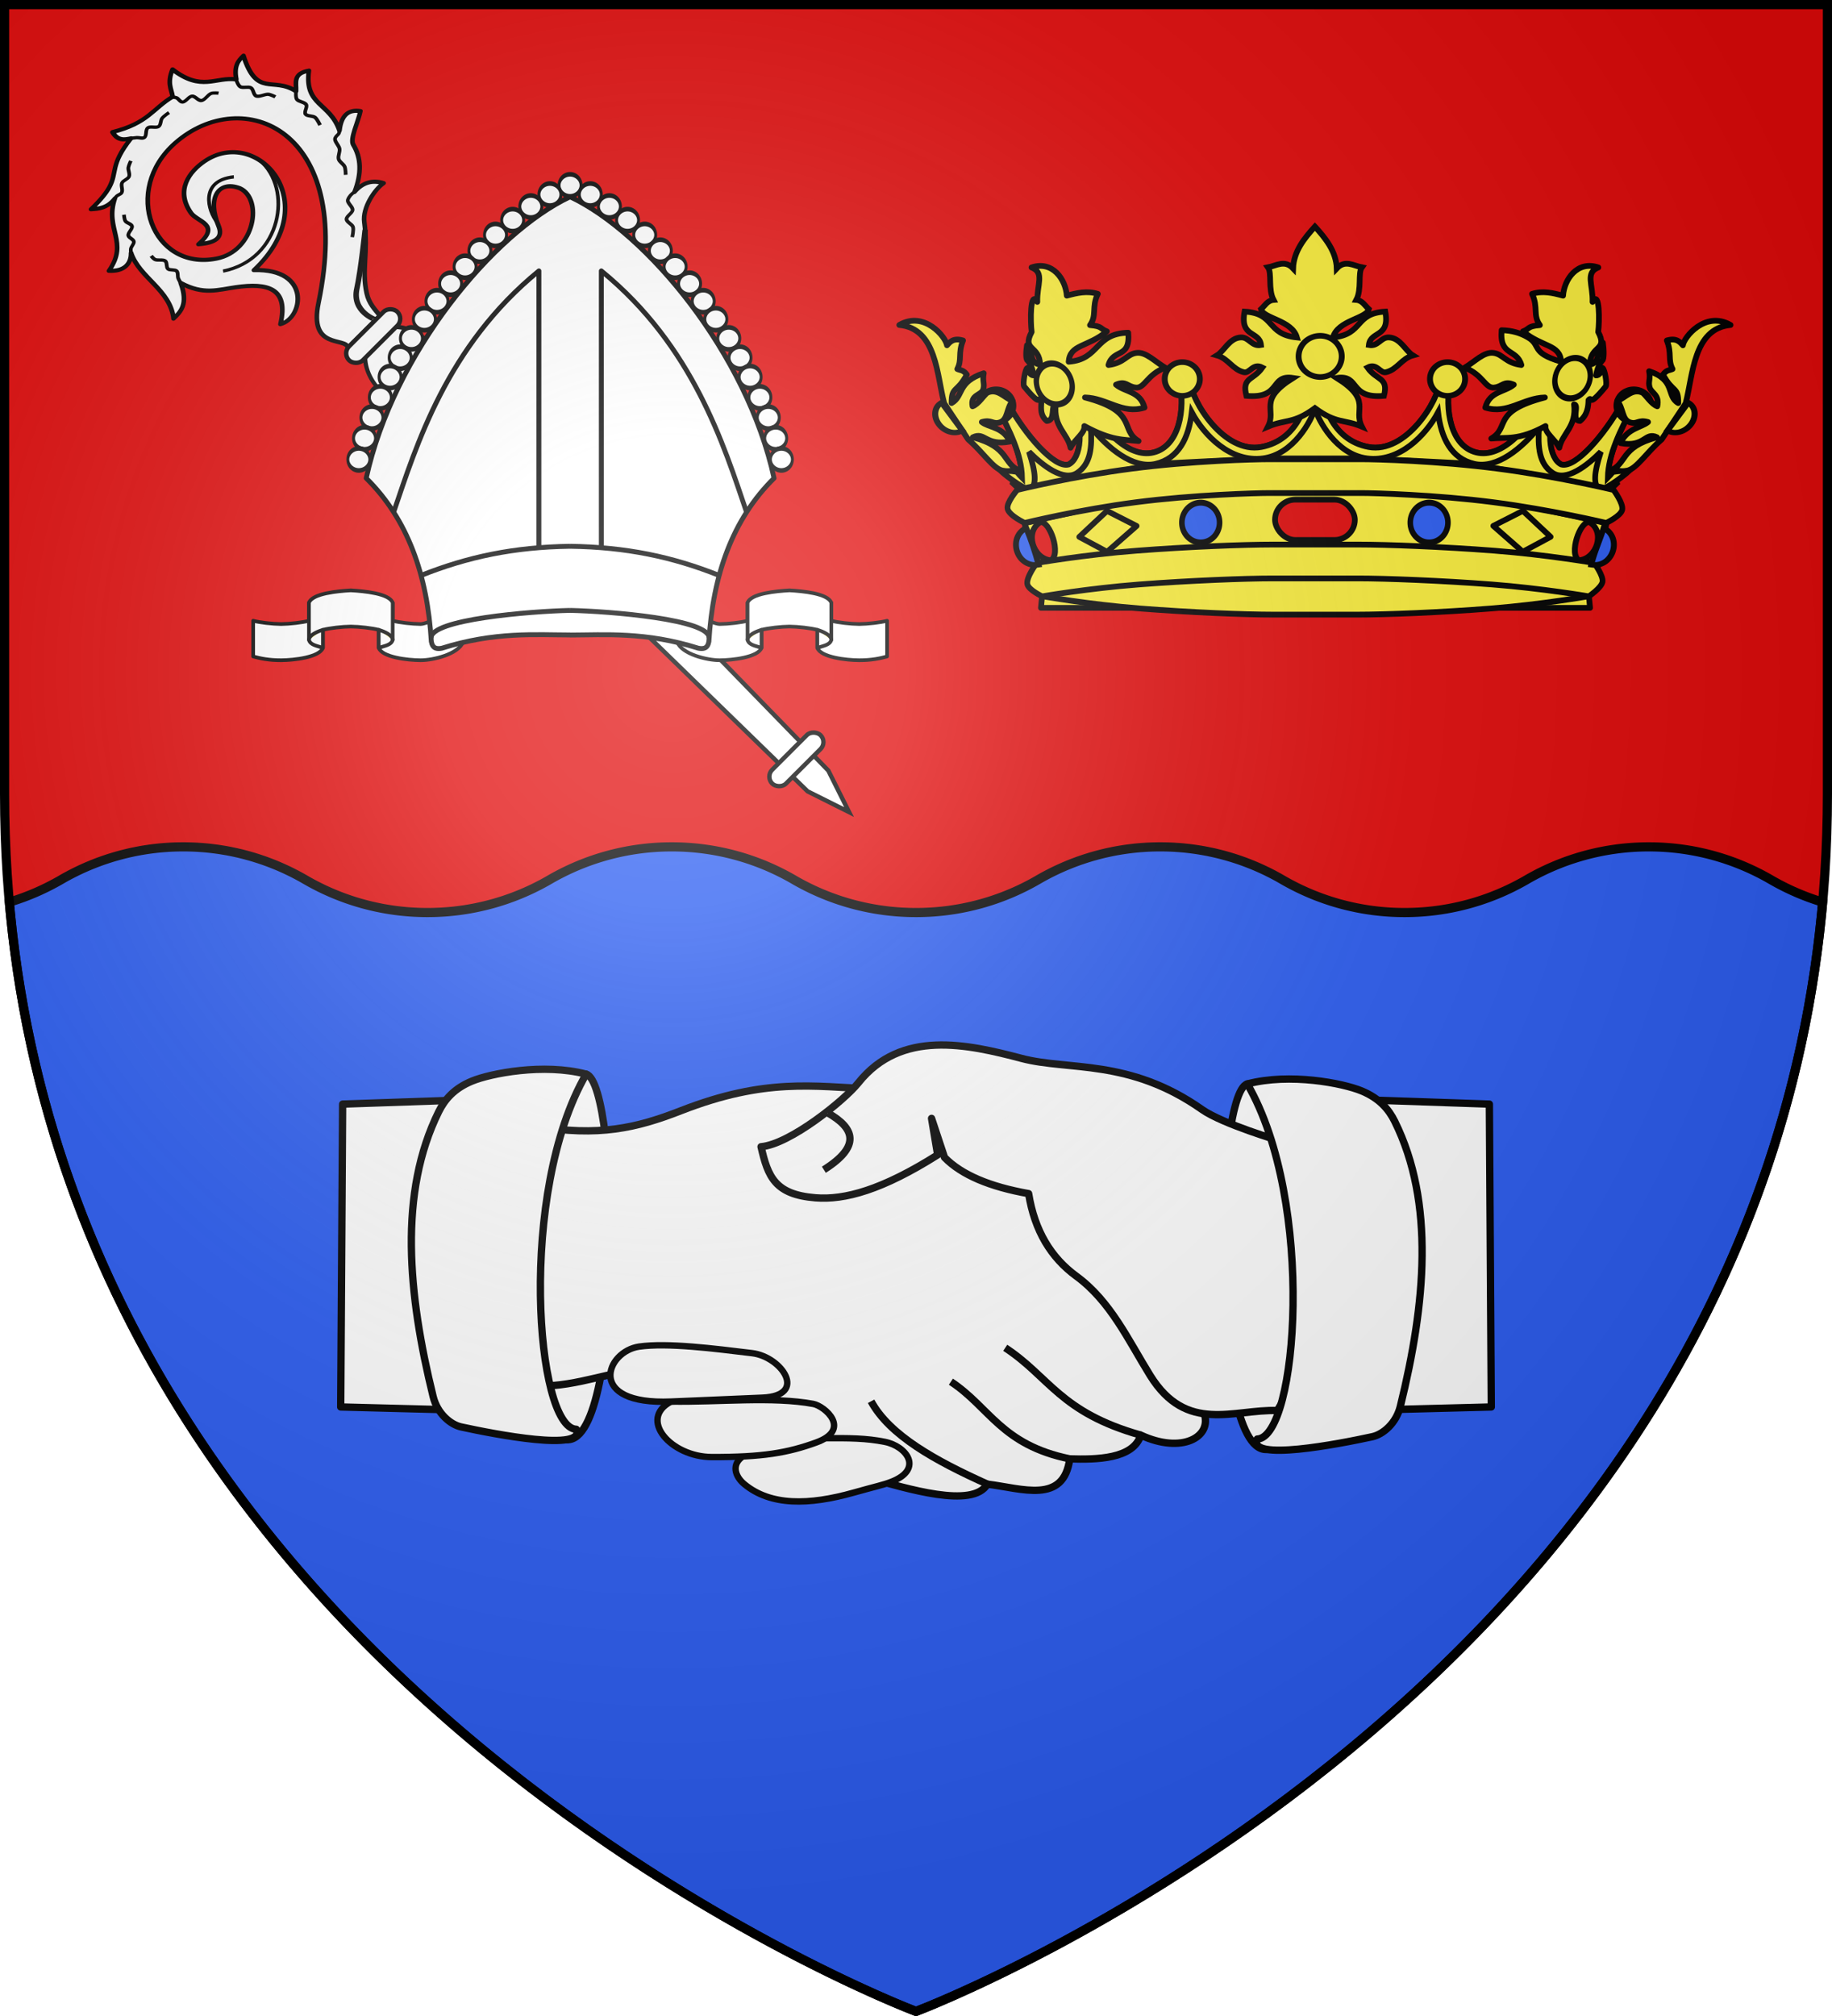 <svg xmlns="http://www.w3.org/2000/svg" xmlns:xlink="http://www.w3.org/1999/xlink" width="600" height="660" version="1.0"><defs><g id="b"><path id="a" d="M0 0v1h.5z" transform="rotate(18 3.157 -.5)"/><use xlink:href="#a" width="810" height="540" transform="scale(-1 1)"/></g><g id="c"><use xlink:href="#b" width="810" height="540" transform="rotate(72)"/><use xlink:href="#b" width="810" height="540" transform="rotate(144)"/></g><g id="f"><path id="e" d="M0 0v1h.5z" transform="rotate(18 3.157 -.5)"/><use xlink:href="#e" width="810" height="540" transform="scale(-1 1)"/></g><g id="g"><use xlink:href="#f" width="810" height="540" transform="rotate(72)"/><use xlink:href="#f" width="810" height="540" transform="rotate(144)"/></g><g id="i"><path id="h" d="M0 0v1h.5z" transform="rotate(18 3.157 -.5)"/><use xlink:href="#h" width="810" height="540" transform="scale(-1 1)"/></g><g id="j"><use xlink:href="#i" width="810" height="540" transform="rotate(72)"/><use xlink:href="#i" width="810" height="540" transform="rotate(144)"/></g><g id="m"><path id="l" d="M0 0v1h.5z" transform="rotate(18 3.157 -.5)"/><use xlink:href="#l" width="810" height="540" transform="scale(-1 1)"/></g><g id="n"><use xlink:href="#m" width="810" height="540" transform="rotate(72)"/><use xlink:href="#m" width="810" height="540" transform="rotate(144)"/></g><g id="p"><use xlink:href="#b" width="810" height="540" transform="rotate(72)"/><use xlink:href="#b" width="810" height="540" transform="rotate(144)"/></g><g id="s"><path id="r" d="M0 0v1h.5z" transform="rotate(18 3.157 -.5)"/><use xlink:href="#r" width="810" height="540" transform="scale(-1 1)"/></g><g id="t"><use xlink:href="#s" width="810" height="540" transform="rotate(72)"/><use xlink:href="#s" width="810" height="540" transform="rotate(144)"/></g><g id="u"><path d="m0-1-.309.951.476.155z"/><use xlink:href="#h" width="810" height="540" transform="scale(-1 1)"/></g><g id="v"><use xlink:href="#u" width="810" height="540" transform="rotate(72)"/><use xlink:href="#u" width="810" height="540" transform="rotate(144)"/></g><g id="y"><path id="x" d="M0 0v1h.5z" transform="rotate(18 3.157 -.5)"/><use xlink:href="#x" width="810" height="540" transform="scale(-1 1)"/></g><g id="z"><use xlink:href="#y" width="810" height="540" transform="rotate(72)"/><use xlink:href="#y" width="810" height="540" transform="rotate(144)"/></g><g id="B"><path id="A" d="M0 0v1h.5z" transform="rotate(18 3.157 -.5)"/><use xlink:href="#A" width="810" height="540" transform="scale(-1 1)"/></g><g id="E"><path id="D" d="M0 0v1h.5z" transform="rotate(18 3.157 -.5)"/><use xlink:href="#D" width="810" height="540" transform="scale(-1 1)"/></g><g id="F"><use xlink:href="#E" width="810" height="540" transform="rotate(72)"/><use xlink:href="#E" width="810" height="540" transform="rotate(144)"/></g><g id="G"><path d="m0-1-.309.951.476.155z"/><use xlink:href="#a" width="810" height="540" transform="scale(-1 1)"/></g><g id="I"><path d="m0-1-.309.951.476.155z"/><use xlink:href="#l" width="810" height="540" transform="scale(-1 1)"/></g><g id="J"><use xlink:href="#I" width="810" height="540" transform="rotate(72)"/><use xlink:href="#I" width="810" height="540" transform="rotate(144)"/></g><g id="M"><path id="L" d="M0 0v1h.5z" transform="rotate(18 3.157 -.5)"/><use xlink:href="#L" width="810" height="540" transform="scale(-1 1)"/></g><g id="N"><use xlink:href="#M" width="810" height="540" transform="rotate(72)"/><use xlink:href="#M" width="810" height="540" transform="rotate(144)"/></g><g id="P"><use xlink:href="#m" width="810" height="540" transform="rotate(72)"/><use xlink:href="#m" width="810" height="540" transform="rotate(144)"/></g><g id="S"><use xlink:href="#i" width="810" height="540" transform="rotate(72)"/><use xlink:href="#i" width="810" height="540" transform="rotate(144)"/></g><g id="U"><path id="T" d="M0 0v1h.5z" transform="rotate(18 3.157 -.5)"/><use xlink:href="#T" width="810" height="540" transform="scale(-1 1)"/></g><g id="V"><use xlink:href="#U" width="810" height="540" transform="rotate(72)"/><use xlink:href="#U" width="810" height="540" transform="rotate(144)"/></g><g id="Y"><path id="X" d="M0 0v1h.5z" transform="rotate(18 3.157 -.5)"/><use xlink:href="#X" width="810" height="540" transform="scale(-1 1)"/></g><g id="Z"><use xlink:href="#Y" width="810" height="540" transform="rotate(72)"/><use xlink:href="#Y" width="810" height="540" transform="rotate(144)"/></g><g id="ab"><path id="aa" d="M0 0v1h.5z" transform="rotate(18 3.157 -.5)"/><use xlink:href="#aa" width="810" height="540" transform="scale(-1 1)"/></g><g id="ac"><use xlink:href="#ab" width="810" height="540" transform="rotate(72)"/><use xlink:href="#ab" width="810" height="540" transform="rotate(144)"/></g><g id="ae"><path id="ad" d="M0 0v1h.5z" transform="rotate(18 3.157 -.5)"/><use xlink:href="#ad" width="810" height="540" transform="scale(-1 1)"/></g><g id="af"><use xlink:href="#ae" width="810" height="540" transform="rotate(72)"/><use xlink:href="#ae" width="810" height="540" transform="rotate(144)"/></g><g id="ah"><path id="ag" d="M0 0v1h.5z" transform="rotate(18 3.157 -.5)"/><use xlink:href="#ag" width="810" height="540" transform="scale(-1 1)"/></g><g id="ai"><use xlink:href="#ah" width="810" height="540" transform="rotate(72)"/><use xlink:href="#ah" width="810" height="540" transform="rotate(144)"/></g><g id="al"><path id="ak" d="M0 0v1h.5z" transform="rotate(18 3.157 -.5)"/><use xlink:href="#ak" width="810" height="540" transform="scale(-1 1)"/></g><g id="am"><use xlink:href="#al" width="810" height="540" transform="rotate(72)"/><use xlink:href="#al" width="810" height="540" transform="rotate(144)"/></g><g id="ao"><path id="an" d="M0 0v1h.5z" transform="rotate(18 3.157 -.5)"/><use xlink:href="#an" width="810" height="540" transform="scale(-1 1)"/></g><g id="ap"><use xlink:href="#ao" width="810" height="540" transform="rotate(72)"/><use xlink:href="#ao" width="810" height="540" transform="rotate(144)"/></g><g id="as"><path id="ar" d="M0 0v1h.5z" transform="rotate(18 3.157 -.5)"/><use xlink:href="#ar" width="810" height="540" transform="scale(-1 1)"/></g><g id="at"><use xlink:href="#as" width="810" height="540" transform="rotate(72)"/><use xlink:href="#as" width="810" height="540" transform="rotate(144)"/></g><g id="ax"><path id="aw" d="M0 0v1h.5z" transform="rotate(18 3.157 -.5)"/><use xlink:href="#aw" width="810" height="540" transform="scale(-1 1)"/></g><g id="ay"><use xlink:href="#ax" width="810" height="540" transform="rotate(72)"/><use xlink:href="#ax" width="810" height="540" transform="rotate(144)"/></g><g id="aA"><path id="az" d="M0 0v1h.5z" transform="rotate(18 3.157 -.5)"/><use xlink:href="#az" width="810" height="540" transform="scale(-1 1)"/></g><g id="aB"><use xlink:href="#aA" width="810" height="540" transform="rotate(72)"/><use xlink:href="#aA" width="810" height="540" transform="rotate(144)"/></g><g id="aE"><use xlink:href="#b" width="810" height="540" transform="rotate(72)"/><use xlink:href="#b" width="810" height="540" transform="rotate(144)"/></g><g id="aG"><path id="aF" d="M0 0v1h.5z" transform="rotate(18 3.157 -.5)"/><use xlink:href="#aF" width="810" height="540" transform="scale(-1 1)"/></g><g id="aH"><use xlink:href="#aG" width="810" height="540" transform="rotate(72)"/><use xlink:href="#aG" width="810" height="540" transform="rotate(144)"/></g><g id="aJ"><path id="aI" d="M0 0v1h.5z" transform="rotate(18 3.157 -.5)"/><use xlink:href="#aI" width="810" height="540" transform="scale(-1 1)"/></g><g id="aK"><use xlink:href="#aJ" width="810" height="540" transform="rotate(72)"/><use xlink:href="#aJ" width="810" height="540" transform="rotate(144)"/></g><g id="aM"><path id="aL" d="M0 0v1h.5z" transform="rotate(18 3.157 -.5)"/><use xlink:href="#aL" width="810" height="540" transform="scale(-1 1)"/></g><g id="aO"><path id="aN" d="M0 0v1h.5z" transform="rotate(18 3.157 -.5)"/><use xlink:href="#aN" width="810" height="540" transform="scale(-1 1)"/></g><g id="aP"><use xlink:href="#aO" width="810" height="540" transform="rotate(72)"/><use xlink:href="#aO" width="810" height="540" transform="rotate(144)"/></g><g id="aQ"><path d="m0-1-.309.951.476.155z"/><use xlink:href="#o" width="810" height="540" transform="scale(-1 1)"/></g><g id="aS"><use xlink:href="#M" width="810" height="540" transform="rotate(72)"/><use xlink:href="#M" width="810" height="540" transform="rotate(144)"/></g><g id="aU"><path id="aT" d="M0 0v1h.5z" transform="rotate(18 3.157 -.5)"/><use xlink:href="#aT" width="810" height="540" transform="scale(-1 1)"/></g><g id="aW"><path d="m0-1-.309.951.476.155z"/><use xlink:href="#A" width="810" height="540" transform="scale(-1 1)"/></g><g id="aX"><use xlink:href="#aW" width="810" height="540" transform="rotate(72)"/><use xlink:href="#aW" width="810" height="540" transform="rotate(144)"/></g><g id="aY"><path d="m0-1-.309.951.476.155z"/><use xlink:href="#L" width="810" height="540" transform="scale(-1 1)"/></g><g id="aZ"><use xlink:href="#aY" width="810" height="540" transform="rotate(72)"/><use xlink:href="#aY" width="810" height="540" transform="rotate(144)"/></g><g id="bb"><path id="ba" d="M0 0v1h.5z" transform="rotate(18 3.157 -.5)"/><use xlink:href="#ba" width="810" height="540" transform="scale(-1 1)"/></g><g id="bc"><use xlink:href="#bb" width="810" height="540" transform="rotate(72)"/><use xlink:href="#bb" width="810" height="540" transform="rotate(144)"/></g><g id="bi"><use xlink:href="#G" width="810" height="540" transform="rotate(72)"/><use xlink:href="#G" width="810" height="540" transform="rotate(144)"/></g><g id="bj"><path d="m0-1-.309.951.476.155z"/><use xlink:href="#h" width="810" height="540" transform="scale(-1 1)"/></g><g id="bl"><path id="bk" d="M0 0v1h.5z" transform="rotate(18 3.157 -.5)"/><use xlink:href="#bk" width="810" height="540" transform="scale(-1 1)"/></g><g id="bm"><use xlink:href="#bl" width="810" height="540" transform="rotate(72)"/><use xlink:href="#bl" width="810" height="540" transform="rotate(144)"/></g><g id="bn"><path d="m0-1-.309.951.476.155z"/><use xlink:href="#O" width="810" height="540" transform="scale(-1 1)"/></g><g id="bp"><path id="bo" d="M0 0v1h.5z" transform="rotate(18 3.157 -.5)"/><use xlink:href="#bo" width="810" height="540" transform="scale(-1 1)"/></g><g id="bq"><use xlink:href="#bp" width="810" height="540" transform="rotate(72)"/><use xlink:href="#bp" width="810" height="540" transform="rotate(144)"/></g><g id="bs"><use xlink:href="#i" width="810" height="540" transform="rotate(72)"/><use xlink:href="#i" width="810" height="540" transform="rotate(144)"/></g><g id="bu"><path d="m0-1-.309.951.476.155z"/><use xlink:href="#bh" width="810" height="540" transform="scale(-1 1)"/></g><g id="bw"><use xlink:href="#E" width="810" height="540" transform="rotate(72)"/><use xlink:href="#E" width="810" height="540" transform="rotate(144)"/></g><g id="by"><path id="bx" d="M0 0v1h.5z" transform="rotate(18 3.157 -.5)"/><use xlink:href="#bx" width="810" height="540" transform="scale(-1 1)"/></g><g id="bz"><use xlink:href="#by" width="810" height="540" transform="rotate(72)"/><use xlink:href="#by" width="810" height="540" transform="rotate(144)"/></g><g id="bB"><path id="bA" d="M0 0v1h.5z" transform="rotate(18 3.157 -.5)"/><use xlink:href="#bA" width="810" height="540" transform="scale(-1 1)"/></g><g id="bE"><use xlink:href="#y" width="810" height="540" transform="rotate(72)"/><use xlink:href="#y" width="810" height="540" transform="rotate(144)"/></g><g id="bG"><path id="bF" d="M0 0v1h.5z" transform="rotate(18 3.157 -.5)"/><use xlink:href="#bF" width="810" height="540" transform="scale(-1 1)"/></g><g id="bH"><use xlink:href="#bG" width="810" height="540" transform="rotate(72)"/><use xlink:href="#bG" width="810" height="540" transform="rotate(144)"/></g><g id="bK"><path id="bJ" d="M0 0v1h.5z" transform="rotate(18 3.157 -.5)"/><use xlink:href="#bJ" width="810" height="540" transform="scale(-1 1)"/></g><g id="bL"><use xlink:href="#bK" width="810" height="540" transform="rotate(72)"/><use xlink:href="#bK" width="810" height="540" transform="rotate(144)"/></g><g id="bN"><path id="bM" d="M0 0v1h.5z" transform="rotate(18 3.157 -.5)"/><use xlink:href="#bM" width="810" height="540" transform="scale(-1 1)"/></g><g id="bO"><use xlink:href="#bN" width="810" height="540" transform="rotate(72)"/><use xlink:href="#bN" width="810" height="540" transform="rotate(144)"/></g><g id="bR"><path id="bQ" d="M0 0v1h.5z" transform="rotate(18 3.157 -.5)"/><use xlink:href="#bQ" width="810" height="540" transform="scale(-1 1)"/></g><g id="bS"><use xlink:href="#bR" width="810" height="540" transform="rotate(72)"/><use xlink:href="#bR" width="810" height="540" transform="rotate(144)"/></g><g id="bT"><use xlink:href="#bn" width="810" height="540" transform="rotate(72)"/><use xlink:href="#bn" width="810" height="540" transform="rotate(144)"/></g><g id="bU"><path d="m0-1-.309.951.476.155z"/><use xlink:href="#r" width="810" height="540" transform="scale(-1 1)"/></g><g id="bV"><use xlink:href="#bU" width="810" height="540" transform="rotate(72)"/><use xlink:href="#bU" width="810" height="540" transform="rotate(144)"/></g><g id="bW"><path d="m0-1-.309.951.476.155z"/><use xlink:href="#o" width="810" height="540" transform="scale(-1 1)"/></g><g id="bZ"><use xlink:href="#aU" width="810" height="540" transform="rotate(72)"/><use xlink:href="#aU" width="810" height="540" transform="rotate(144)"/></g><g id="cc"><path id="cb" d="M0 0v1h.5z" transform="rotate(18 3.157 -.5)"/><use xlink:href="#cb" width="810" height="540" transform="scale(-1 1)"/></g><g id="cd"><use xlink:href="#cc" width="810" height="540" transform="rotate(72)"/><use xlink:href="#cc" width="810" height="540" transform="rotate(144)"/></g><g id="ce"><use xlink:href="#B" width="810" height="540" transform="rotate(72)"/><use xlink:href="#B" width="810" height="540" transform="rotate(144)"/></g><g id="ck"><path id="cj" d="M0 0v1h.5z" transform="rotate(18 3.157 -.5)"/><use xlink:href="#cj" width="810" height="540" transform="scale(-1 1)"/></g><g id="cl"><use xlink:href="#ck" width="810" height="540" transform="rotate(72)"/><use xlink:href="#ck" width="810" height="540" transform="rotate(144)"/></g><g id="cn"><path id="cm" d="M0 0v1h.5z" transform="rotate(18 3.157 -.5)"/><use xlink:href="#cm" width="810" height="540" transform="scale(-1 1)"/></g><g id="co"><use xlink:href="#cn" width="810" height="540" transform="rotate(72)"/><use xlink:href="#cn" width="810" height="540" transform="rotate(144)"/></g><g id="cq"><path id="bh" d="M0 0v1h.5z" transform="rotate(18 3.157 -.5)"/><use xlink:href="#bh" width="810" height="540" transform="scale(-1 1)"/></g><g id="bf"><use xlink:href="#cq" width="810" height="540" transform="rotate(72)"/><use xlink:href="#cq" width="810" height="540" transform="rotate(144)"/></g><g id="ct"><path id="cs" d="M0 0v1h.5z" transform="rotate(18 3.157 -.5)"/><use xlink:href="#cs" width="810" height="540" transform="scale(-1 1)"/></g><g id="cu"><use xlink:href="#ct" width="810" height="540" transform="rotate(72)"/><use xlink:href="#ct" width="810" height="540" transform="rotate(144)"/></g><g id="cx"><path id="cw" d="M0 0v1h.5z" transform="rotate(18 3.157 -.5)"/><use xlink:href="#cw" width="810" height="540" transform="scale(-1 1)"/></g><g id="cy"><use xlink:href="#cx" width="810" height="540" transform="rotate(72)"/><use xlink:href="#cx" width="810" height="540" transform="rotate(144)"/></g><g id="cA"><path id="cz" d="M0 0v1h.5z" transform="rotate(18 3.157 -.5)"/><use xlink:href="#cz" width="810" height="540" transform="scale(-1 1)"/></g><g id="cB"><use xlink:href="#cA" width="810" height="540" transform="rotate(72)"/><use xlink:href="#cA" width="810" height="540" transform="rotate(144)"/></g><path id="cD" d="M-298.5-298.5h597V-40C298.5 246.31 0 358.5 0 358.5S-298.5 246.31-298.5-40z"/><path id="d" d="M2.922 27.673c0-5.952 2.317-9.844 5.579-11.013 1.448-.519 3.307-.273 5.018 1.447 2.119 2.129 2.736 7.993-3.483 9.121.658-.956.619-3.081-.714-3.787-.99-.524-2.113-.253-2.676.123-.824.552-1.729 2.106-1.679 4.108z"/><path id="k" d="M2.922 27.673c0-5.952 2.317-9.844 5.579-11.013 1.448-.519 3.307-.273 5.018 1.447 2.119 2.129 2.736 7.993-3.483 9.121.658-.956.619-3.081-.714-3.787-.99-.524-2.113-.253-2.676.123-.824.552-1.729 2.106-1.679 4.108z"/><path id="o" d="M0 0v1h.5z" transform="rotate(18 3.157 -.5)"/><path id="q" d="M2.922 27.673c0-5.952 2.317-9.844 5.579-11.013 1.448-.519 3.307-.273 5.018 1.447 2.119 2.129 2.736 7.993-3.483 9.121.658-.956.619-3.081-.714-3.787-.99-.524-2.113-.253-2.676.123-.824.552-1.729 2.106-1.679 4.108z"/><path id="w" d="M2.922 27.673c0-5.952 2.317-9.844 5.579-11.013 1.448-.519 3.307-.273 5.018 1.447 2.119 2.129 2.736 7.993-3.483 9.121.658-.956.619-3.081-.714-3.787-.99-.524-2.113-.253-2.676.123-.824.552-1.729 2.106-1.679 4.108z"/><path id="C" d="M2.922 27.673c0-5.952 2.317-9.844 5.579-11.013 1.448-.519 3.307-.273 5.018 1.447 2.119 2.129 2.736 7.993-3.483 9.121.658-.956.619-3.081-.714-3.787-.99-.524-2.113-.253-2.676.123-.824.552-1.729 2.106-1.679 4.108z"/><path id="H" d="M2.922 27.673c0-5.952 2.317-9.844 5.579-11.013 1.448-.519 3.307-.273 5.018 1.447 2.119 2.129 2.736 7.993-3.483 9.121.658-.956.619-3.081-.714-3.787-.99-.524-2.113-.253-2.676.123-.824.552-1.729 2.106-1.679 4.108z"/><path id="K" d="M2.922 27.673c0-5.952 2.317-9.844 5.579-11.013 1.448-.519 3.307-.273 5.018 1.447 2.119 2.129 2.736 7.993-3.483 9.121.658-.956.619-3.081-.714-3.787-.99-.524-2.113-.253-2.676.123-.824.552-1.729 2.106-1.679 4.108z"/><path id="O" d="M0 0v1h.5z" transform="rotate(18 3.157 -.5)"/><path id="Q" d="M2.922 27.673c0-5.952 2.317-9.844 5.579-11.013 1.448-.519 3.307-.273 5.018 1.447 2.119 2.129 2.736 7.993-3.483 9.121.658-.956.619-3.081-.714-3.787-.99-.524-2.113-.253-2.676.123-.824.552-1.729 2.106-1.679 4.108z"/><path id="R" d="M0 0v1h.5z" transform="rotate(18 3.157 -.5)"/><path id="W" d="M2.922 27.673c0-5.952 2.317-9.844 5.579-11.013 1.448-.519 3.307-.273 5.018 1.447 2.119 2.129 2.736 7.993-3.483 9.121.658-.956.619-3.081-.714-3.787-.99-.524-2.113-.253-2.676.123-.824.552-1.729 2.106-1.679 4.108z"/><path id="aj" d="M2.922 27.673c0-5.952 2.317-9.844 5.579-11.013 1.448-.519 3.307-.273 5.018 1.447 2.119 2.129 2.736 7.993-3.483 9.121.658-.956.619-3.081-.714-3.787-.99-.524-2.113-.253-2.676.123-.824.552-1.729 2.106-1.679 4.108z"/><path id="aq" d="M2.922 27.673c0-5.952 2.317-9.844 5.579-11.013 1.448-.519 3.307-.273 5.018 1.447 2.119 2.129 2.736 7.993-3.483 9.121.658-.956.619-3.081-.714-3.787-.99-.524-2.113-.253-2.676.123-.824.552-1.729 2.106-1.679 4.108z"/><path id="au" d="M0 0v1h.5z" transform="rotate(18 3.157 -.5)"/><path id="av" d="M2.922 27.673c0-5.952 2.317-9.844 5.579-11.013 1.448-.519 3.307-.273 5.018 1.447 2.119 2.129 2.736 7.993-3.483 9.121.658-.956.619-3.081-.714-3.787-.99-.524-2.113-.253-2.676.123-.824.552-1.729 2.106-1.679 4.108z"/><path id="aC" d="M2.922 27.673c0-5.952 2.317-9.844 5.579-11.013 1.448-.519 3.307-.273 5.018 1.447 2.119 2.129 2.736 7.993-3.483 9.121.658-.956.619-3.081-.714-3.787-.99-.524-2.113-.253-2.676.123-.824.552-1.729 2.106-1.679 4.108z"/><path id="aD" d="M0 0v1h.5z" transform="rotate(18 3.157 -.5)"/><path id="aR" d="M0 0v1h.5z" transform="rotate(18 3.157 -.5)"/><path id="aV" d="M2.922 27.673c0-5.952 2.317-9.844 5.579-11.013 1.448-.519 3.307-.273 5.018 1.447 2.119 2.129 2.736 7.993-3.483 9.121.658-.956.619-3.081-.714-3.787-.99-.524-2.113-.253-2.676.123-.824.552-1.729 2.106-1.679 4.108z"/><path id="bd" d="M2.922 27.673c0-5.952 2.317-9.844 5.579-11.013 1.448-.519 3.307-.273 5.018 1.447 2.119 2.129 2.736 7.993-3.483 9.121.658-.956.619-3.081-.714-3.787-.99-.524-2.113-.253-2.676.123-.824.552-1.729 2.106-1.679 4.108z"/><path id="be" d="M0 0v1h.5z" transform="rotate(18 3.157 -.5)"/><path id="bg" d="M2.922 27.673c0-5.952 2.317-9.844 5.579-11.013 1.448-.519 3.307-.273 5.018 1.447 2.119 2.129 2.736 7.993-3.483 9.121.658-.956.619-3.081-.714-3.787-.99-.524-2.113-.253-2.676.123-.824.552-1.729 2.106-1.679 4.108z"/><path id="br" d="M0 0v1h.5z" transform="rotate(18 3.157 -.5)"/><path id="bt" d="M2.922 27.673c0-5.952 2.317-9.844 5.579-11.013 1.448-.519 3.307-.273 5.018 1.447 2.119 2.129 2.736 7.993-3.483 9.121.658-.956.619-3.081-.714-3.787-.99-.524-2.113-.253-2.676.123-.824.552-1.729 2.106-1.679 4.108z"/><path id="bv" d="M0 0v1h.5z" transform="rotate(18 3.157 -.5)"/><path id="bC" d="M2.922 27.673c0-5.952 2.317-9.844 5.579-11.013 1.448-.519 3.307-.273 5.018 1.447 2.119 2.129 2.736 7.993-3.483 9.121.658-.956.619-3.081-.714-3.787-.99-.524-2.113-.253-2.676.123-.824.552-1.729 2.106-1.679 4.108z"/><path id="bD" d="M0 0v1h.5z" transform="rotate(18 3.157 -.5)"/><path id="bI" d="M2.922 27.673c0-5.952 2.317-9.844 5.579-11.013 1.448-.519 3.307-.273 5.018 1.447 2.119 2.129 2.736 7.993-3.483 9.121.658-.956.619-3.081-.714-3.787-.99-.524-2.113-.253-2.676.123-.824.552-1.729 2.106-1.679 4.108z"/><path id="bP" d="M2.922 27.673c0-5.952 2.317-9.844 5.579-11.013 1.448-.519 3.307-.273 5.018 1.447 2.119 2.129 2.736 7.993-3.483 9.121.658-.956.619-3.081-.714-3.787-.99-.524-2.113-.253-2.676.123-.824.552-1.729 2.106-1.679 4.108z"/><path id="bX" d="M2.922 27.673c0-5.952 2.317-9.844 5.579-11.013 1.448-.519 3.307-.273 5.018 1.447 2.119 2.129 2.736 7.993-3.483 9.121.658-.956.619-3.081-.714-3.787-.99-.524-2.113-.253-2.676.123-.824.552-1.729 2.106-1.679 4.108z"/><path id="bY" d="M0 0v1h.5z" transform="rotate(18 3.157 -.5)"/><path id="ca" d="M2.922 27.673c0-5.952 2.317-9.844 5.579-11.013 1.448-.519 3.307-.273 5.018 1.447 2.119 2.129 2.736 7.993-3.483 9.121.658-.956.619-3.081-.714-3.787-.99-.524-2.113-.253-2.676.123-.824.552-1.729 2.106-1.679 4.108z"/><path id="cf" d="M2.922 27.673c0-5.952 2.317-9.844 5.579-11.013 1.448-.519 3.307-.273 5.018 1.447 2.119 2.129 2.736 7.993-3.483 9.121.658-.956.619-3.081-.714-3.787-.99-.524-2.113-.253-2.676.123-.824.552-1.729 2.106-1.679 4.108z"/><path id="cg" d="M0 0v1h.5z" transform="rotate(18 3.157 -.5)"/><path id="ch" d="M2.922 27.673c0-5.952 2.317-9.844 5.579-11.013 1.448-.519 3.307-.273 5.018 1.447 2.119 2.129 2.736 7.993-3.483 9.121.658-.956.619-3.081-.714-3.787-.99-.524-2.113-.253-2.676.123-.824.552-1.729 2.106-1.679 4.108z"/><path id="ci" d="M0 0v1h.5z" transform="rotate(18 3.157 -.5)"/><path id="cp" d="M2.922 27.673c0-5.952 2.317-9.844 5.579-11.013 1.448-.519 3.307-.273 5.018 1.447 2.119 2.129 2.736 7.993-3.483 9.121.658-.956.619-3.081-.714-3.787-.99-.524-2.113-.253-2.676.123-.824.552-1.729 2.106-1.679 4.108z"/><path id="cr" d="M2.922 27.673c0-5.952 2.317-9.844 5.579-11.013 1.448-.519 3.307-.273 5.018 1.447 2.119 2.129 2.736 7.993-3.483 9.121.658-.956.619-3.081-.714-3.787-.99-.524-2.113-.253-2.676.123-.824.552-1.729 2.106-1.679 4.108z"/><path id="cv" d="m-267.374-6.853-4.849 23.83-4.848-23.83v-44.741h-25.213v14.546h-9.698v-14.546h-14.546v-9.697h14.546v-14.546h9.698v14.546h25.213v-25.213h-14.546v-9.698h14.546v-14.546h9.697v14.546h14.546v9.698h-14.546v25.213h25.213v-14.546h9.698v14.546h14.546v9.697h-14.546v14.546h-9.698v-14.546h-25.213v44.741z" style="fill:#fcef3c;fill-opacity:1;stroke:#000;stroke-width:3.807;stroke-miterlimit:4;stroke-dasharray:none;stroke-opacity:1;display:inline"/><path id="cC" d="M2.922 27.673c0-5.952 2.317-9.844 5.579-11.013 1.448-.519 3.307-.273 5.018 1.447 2.119 2.129 2.736 7.993-3.483 9.121.658-.956.619-3.081-.714-3.787-.99-.524-2.113-.253-2.676.123-.824.552-1.729 2.106-1.679 4.108z"/><radialGradient id="cW" cx="-80" cy="-80" r="405" gradientUnits="userSpaceOnUse"><stop offset="0" style="stop-color:#fff;stop-opacity:.31"/><stop offset=".19" style="stop-color:#fff;stop-opacity:.25"/><stop offset=".6" style="stop-color:#6b6b6b;stop-opacity:.125"/><stop offset="1" style="stop-color:#000;stop-opacity:.125"/></radialGradient></defs><g transform="translate(300 300)"><use xlink:href="#cD" width="600" height="660" style="fill:#e20909"/><path d="M-240-22.75A79.47 79.47 0 0 0-280-12a79.7 79.7 0 0 1-16.937 7.344C-273.806 255.578 0 358.5 0 358.5S273.806 255.577 296.938-4.656A79.7 79.7 0 0 1 280-12a79.45 79.45 0 0 0-40-10.75A79.47 79.47 0 0 0 200-12a79.45 79.45 0 0 1-40 10.75A79.47 79.47 0 0 1 120-12a79.45 79.45 0 0 0-40-10.75A79.47 79.47 0 0 0 40-12 79.45 79.45 0 0 1 0-1.25 79.47 79.47 0 0 1-40-12a79.45 79.45 0 0 0-40-10.75A79.47 79.47 0 0 0-120-12a79.45 79.45 0 0 1-40 10.75A79.47 79.47 0 0 1-200-12a79.45 79.45 0 0 0-40-10.75z" style="fill:#2b5df2;stroke:#000;stroke-opacity:1;stroke-width:3"/></g><g transform="translate(300 300)"><path d="m465.271-82.359 57.781-1.982-4.097 127.33-54.47-1.408zM844.489 58.843c-24.673 5.241-22.686-145.614-8.854-149.458l39.387 20.639-5.365 99.614zM556.117 54.843c24.672 5.241 22.685-145.614 8.853-149.458l-39.387 20.639 5.366 99.614zM934.728-82.359l-57.78-1.982 4.097 127.33 54.47-1.408z" style="fill:#fff;fill-opacity:1;stroke:#000;stroke-width:3;stroke-linecap:butt;stroke-linejoin:round;stroke-miterlimit:4;stroke-dasharray:none;stroke-opacity:1" transform="matrix(.8 0 0 .8 -560 127.352)"/><path d="M544.265-73.313c25.752 4.375 41.309.765 59.5-6.34 34.655-13.535 54.337-9.897 77.85-8.93L813.08-34.59l4.88 78.761c3.34 9.68-9.108 16.744-25.937 8.93-3.054 9.856-18.27 10.06-29.086 9.72-2.448 18.606-19.462 12.086-33.706 10.345-6.042 10.213-33.15 1.68-48.678-2.522-6.687-1.81-17.339-5.25-23.274-11.986-11.781-13.369-19.125-13.7-27.056-20.924-32.584-29.674-66.375 3.157-95.514-6.65l-16.535-51.44z" style="fill:#fff;fill-opacity:1;stroke:#000;stroke-width:3;stroke-linecap:butt;stroke-linejoin:round;stroke-miterlimit:4;stroke-dasharray:none;stroke-opacity:1" transform="matrix(.8 0 0 .8 -560 127.352)"/><path d="M849.183-67.24s-23.648-6.97-32.078-12.896c-29.81-20.955-54.623-15.855-73.83-20.916-22.362-5.892-49.337-11.937-66.85 9.954-5.834 7.292-28.091 25.186-39.858 26.173 2.809 12.327 5.69 19.562 22.242 20.905 12.03.984 27.375-3.242 50.052-17.564l-2.493-14.935 5.304 15.98c6.94 7.123 18.535 12.005 34.435 14.813 2.458 15.252 9.17 26.199 19.52 33.771 14.04 10.27 21.257 26.167 30.218 40.612 14.935 24.078 34.308 13.755 52.062 14.392l37.87-63.478z" style="fill:#fff;fill-opacity:1;stroke:#000;stroke-width:3;stroke-linecap:butt;stroke-linejoin:round;stroke-miterlimit:4;stroke-dasharray:none;stroke-opacity:1" transform="matrix(.8 0 0 .8 -560 127.352)"/><path d="M662.276-55.502c15.299-9.65 12.628-16.984 1.628-23.242M729.231 73.166c-21.252-9.557-40.014-19.923-47.62-33.91M762.937 62.82c-28.068-5.798-32.614-20.989-48.65-31.591M792.023 53.101c-33.13-9.368-37.272-23.773-55.492-35.732" style="fill:#fff;fill-opacity:1;stroke:#000;stroke-width:3;stroke-linecap:butt;stroke-linejoin:round;stroke-miterlimit:4;stroke-dasharray:none;stroke-opacity:1" transform="matrix(.8 0 0 .8 -560 127.352)"/><path d="M629.53 61.533c-5.465 3.446-3.522 8.558.154 11.61 10.769 8.939 26.426 8.68 44.83 3.477 9.149-2.586 11.913-3.048 15.468-4.445 13.193-5.185 6.19-14.543-2.742-16.318-7.652-1.522-14.35-1.56-25.483-1.497" style="fill:#fff;fill-opacity:1;stroke:#000;stroke-width:2.623;stroke-linecap:butt;stroke-linejoin:round;stroke-miterlimit:4;stroke-dasharray:none;stroke-opacity:1" transform="matrix(.8 0 0 .8 -560 127.352)"/><path d="M599.747 39.367c-13.583 7.147-.178 22.68 16.734 22.718 20.63.048 30.961-1.72 42.66-5.967 14.718-5.342 3.44-14.924-1.195-15.786-16.484-3.068-38.794-.648-58.2-.965z" style="fill:#fff;fill-opacity:1;stroke:#000;stroke-width:2.623;stroke-linecap:butt;stroke-linejoin:round;stroke-miterlimit:4;stroke-dasharray:none;stroke-opacity:1" transform="matrix(.8 0 0 .8 -560 127.352)"/><path d="M586.684 16.872c-13.636 1.931-22.072 23.989 13.063 22.495l37.37-1.588c18.862-.801 7.97-16.743-4.187-18.217-15.7-1.903-34.683-4.328-46.246-2.69z" style="fill:#fff;fill-opacity:1;stroke:#000;stroke-width:2.623;stroke-linecap:butt;stroke-linejoin:round;stroke-miterlimit:4;stroke-dasharray:none;stroke-opacity:1" transform="matrix(.8 0 0 .8 -560 127.352)"/><path d="M564.97-94.615c-27.998 48.309-20.57 144.843-4.054 145.322 4.024 9.307-33.428 2.02-47.12-.956-4.355-.946-9.76-5.458-11.468-12.397C491.98-4.705 488.15-45.964 504.602-79.26c2.473-5.004 6.326-9.499 13.564-12.493 7.665-3.17 29.388-7.445 46.804-2.862zM835.635-90.615c27.998 48.309 20.57 144.843 4.054 145.322-4.024 9.307 33.428 2.02 47.12-.956 4.356-.946 9.761-5.458 11.468-12.397 10.348-42.059 14.177-83.318-2.274-116.614-2.472-5.004-6.325-9.499-13.563-12.493-7.665-3.17-29.39-7.445-46.805-2.862z" style="fill:#fff;fill-opacity:1;stroke:#000;stroke-width:3;stroke-linecap:butt;stroke-linejoin:round;stroke-miterlimit:4;stroke-dasharray:none;stroke-opacity:1" transform="matrix(.8 0 0 .8 -560 127.352)"/><g transform="rotate(-45 -614.058 357.4)scale(.8)"><path d="M-308.832 160c6.49-2.218-1.942-21.321 26.534-18.921 106.593 8.982 131.026-55.368 94.73-88.061-29.306-26.396-77.837-4.392-69.336 29.72 5.154 20.683 36.752 21.62 42.831 8.342 4.842-12.746-7.009-17.11-22.927-9.341-7.004 3.417-10.437-.362-11.464-9.766 12.173 11.232 13.52-2.053 18.682-5.944 13.615-10.266 25.154-3.373 31.47 4.049 22.445 26.375-22.775 68.995-65.013 33.74 1.858 31.473-28.52 29.828-32.268 17.832 22.002 2.403 24.888-9.6 21.654-26.749-1.802-9.553-5.248-17.06 1.78-30.17-12.73 5.558-17.448 1.696-21.654-1.699 17.447-3.544 24.19-21.152 39.113-27.272-6.467.758-11.416-2.509-11.09-10.94 17.664 9.223 24.96-5.025 43.732-1.274-5.886-3.587-6.387-7.944-6.794-12.313 5.83 4.778 10.02 7.247 13.482 8.575 9.336 3.582 13.365-1.13 29.925 8.833-.958-3.51-1.868-7.018 3.507-10.528 5.941 18.997 14.795 20.514 22.217 30.624 4.843-1.195 7.989-3.919 16.512-1.802-13.155 17.363-3.773 23.798-5.103 35.427 8.122-2.263 11.39-.045 14.41 2.402-25.302 10.026-12.009 17.3-20.715 30.923 4.933-.287 10.7-3.08 12.61 5.705-21.46-.314-18.824 13.384-35.728 20.415 8.97.026 13.048 3.377 12.01 10.208-6.806-.6-16.878-4.142-20.416-1.801-7.727 5.11-17.134 6.432-28.522 3.602 5.922 3.955 7.708 9.092 5.705 15.312-3.488-4.25-14.874-10.088-23.718-8.106-18.627 4.174-28.529 1.37-42.933 5.704-6.344 1.909-9.71 5.499-13.478 8.682z" style="opacity:1;fill:#fff;fill-opacity:1;stroke:#000;stroke-width:2.528;stroke-linecap:butt;stroke-linejoin:round;stroke-miterlimit:4;stroke-dasharray:none;stroke-opacity:1" transform="matrix(.532 -.423 .517 .542 172.838 127.279)"/><path d="M-534.879-219.236c6.562-5.603 24.908-12.463 27.6 6.282M-496.893-199.803c-16.553 19.907-59.59 18.118-67.493-13.15" style="opacity:1;fill:none;fill-opacity:1;stroke:#000;stroke-width:2;stroke-linecap:butt;stroke-linejoin:round;stroke-miterlimit:4;stroke-dasharray:none;stroke-opacity:1" transform="matrix(.532 -.423 .517 .542 487.564 162.987)"/><path d="M-291.64 173.416c-.073.005 4.504-13.728 18.631-12.304 10.69 1.077 35.632.867 35.632.867" style="opacity:1;fill:none;fill-opacity:1;stroke:#000;stroke-width:3;stroke-linecap:butt;stroke-linejoin:round;stroke-miterlimit:4;stroke-dasharray:none;stroke-opacity:1" transform="matrix(.532 -.423 .517 .542 172.838 127.279)"/><path d="M-214.663 153.816c-1.126-1.479-2.763-2.666-4.636-3.107-2.079-.489-4.232 3.185-6.368 3.185-1.852 0-3.683-2.99-5.52-2.76s-2.947 3.358-4.67 4.033c-1.721.674-6.157.213-6.157.213M-177.735 141.807c-2.711.195-2.406-1.087-4.455-1.832-1.892-.689-4.59 2.48-6.539 2.987-1.92.5-4.258-.471-6.156.105-1.732.525-3.04 3.034-4.67 3.82-1.35.653-4.883 1.062-4.883 1.062M-154.129 115.651s-4.096-.002-5.352.945c-1.512 1.14-1.528 4.493-3.151 5.467-1.455.873-4.287-.822-5.653.186-1.372 1.013-.826 4.013-1.853 5.374-1.022 1.355-4.633 3.244-4.633 3.244M-148.297 82.223s-3.568 1.403-4.379 2.72c-.93 1.513.364 4.36-.524 5.898-.889 1.54-4.173 1.763-4.849 3.407-.76 1.848 1.353 4.563 1.18 6.553-.11 1.251-1.442 3.931-1.442 3.931M-159.918 48.47s-.088 1.724-.359 2.4c-.482 1.205-2.512 2.24-2.49 3.538.032 1.824 3.475 3.036 3.67 4.85.19 1.766-2.752 3.615-2.49 5.372.295 1.983 3.678 3.133 4.456 4.98.458 1.09.262 3.932.262 3.932M-185.445 28.64s.435 2.159.53 3.096c.124 1.214-.647 3.124.132 4.063 1.156 1.395 4.643.002 5.897 1.31 1.243 1.298-.17 4.577 1.048 5.898 1.047 1.136 3.634.554 4.98 1.31 1.285.722 3.539 3.408 3.539 3.408M-222.39 23.34s1.344.65 1.83 1.058c.748.627 1.198 2.107 2.096 2.49 1.667.71 4.316-.986 6.029-.394 1.447.5 2.33 2.98 3.8 3.408 1.608.467 3.831-.965 5.504-.918 1.25.036 4.063.918 4.063.918M-254.87 35.78s1.902-.428 2.726-.374c1.342.087 3.019 1.5 4.325 1.18 1.458-.36 2.213-3.038 3.669-3.408 1.691-.43 3.986 2.012 5.635 1.442 1.405-.486 1.795-3.082 3.014-3.932.98-.683 3.801-1.18 3.801-1.18M-272.201 64.749s1.969-1.29 2.889-1.691c1.242-.543 3.393-.326 4.325-1.31 1.029-1.088.206-3.712 1.18-4.85.996-1.165 3.782-.75 4.717-1.965 1.065-1.384.034-4.191.786-5.767.396-.828 2.097-2.228 2.097-2.228" style="opacity:1;fill:none;fill-opacity:1;stroke:#000;stroke-width:2;stroke-linecap:butt;stroke-linejoin:round;stroke-miterlimit:4;stroke-dasharray:none;stroke-opacity:1" transform="matrix(.532 -.423 .517 .542 172.838 127.279)"/><path d="M992.76-26.675a14.046 14.901 0 1 1-28.092 0 14.046 14.901 0 1 1 28.092 0z" style="fill:#fff;fill-opacity:1;stroke:#000;stroke-width:1.64;stroke-linecap:butt;stroke-linejoin:miter;stroke-miterlimit:4;stroke-dasharray:none;stroke-opacity:1" transform="matrix(.997 0 0 1.208 -873.614 398.576)"/><rect width="28" height="8" x="87.882" y="344.551" ry="4" style="fill:#fff;fill-opacity:1;stroke:#000;stroke-width:1.8;stroke-linecap:butt;stroke-linejoin:miter;stroke-miterlimit:4;stroke-dasharray:none;stroke-opacity:1"/><rect width="28" height="8" x="87.882" y="380.551" ry="4" style="fill:#fff;fill-opacity:1;stroke:#000;stroke-width:1.8;stroke-linecap:butt;stroke-linejoin:miter;stroke-miterlimit:4;stroke-dasharray:none;stroke-opacity:1"/><path d="m95.882 606.051-3-217.5h18l-3 217.5-6 18z" style="fill:#fff;fill-opacity:1;stroke:#000;stroke-width:1.8;stroke-linecap:butt;stroke-linejoin:miter;stroke-miterlimit:4;stroke-dasharray:none;stroke-opacity:1"/><rect width="28" height="8" x="87.882" y="589.551" ry="4" style="fill:#fff;fill-opacity:1;stroke:#000;stroke-width:1.8;stroke-linecap:butt;stroke-linejoin:miter;stroke-miterlimit:4;stroke-dasharray:none;stroke-opacity:1"/></g><g transform="matrix(.8 0 0 .8 -237.586 -460.25)"><use xlink:href="#cE" width="600" height="660" transform="matrix(-1 0 0 1 310.771 0)"/><g id="cE"><path d="M94.156 470.5c-5.327-.026-15.727-1.219-17.125-5.062V450.25c.513-2.172 3.464-2.456 5.719-3.281v7.375c2.7.722 7.956 1.32 11.406 1.344 3.45-.025 14.738-6.622 17.438-7.344v14.615c-1.895 5.091-12.366 7.566-17.438 7.541M37.063 470.5c5.327-.026 15.727-1.219 17.124-5.062V450.25c-.512-2.172-3.463-2.456-5.718-3.281v7.375c-2.7.722-7.957 1.32-11.407 1.344-3.45-.025-8.738-.622-11.437-1.344v14.615c2.662.744 6.365 1.566 11.438 1.541" style="fill:#fff;fill-opacity:1;fill-rule:nonzero;stroke:#000;stroke-width:1.5;stroke-linecap:round;stroke-linejoin:round;stroke-miterlimit:4;stroke-dasharray:none;stroke-opacity:1"/><path d="M65.594 441.906c-5.326.313-15.728 1.219-17.125 5.063v15.187c.513 2.172 3.463 2.456 5.718 3.281v-7.375c2.7-.722 7.957-1.32 11.407-1.343 3.45.024 8.738.621 11.437 1.344v7.375c2.256-.826 5.206-1.11 5.719-3.282V446.97c-1.397-3.844-11.83-4.75-17.156-5.063" style="fill:#fff;fill-opacity:1;fill-rule:nonzero;stroke:#000;stroke-width:1.5;stroke-linecap:round;stroke-linejoin:round;stroke-miterlimit:4;stroke-dasharray:none;stroke-opacity:1"/><path d="M54.18 458.067c-2.401.682-5.725 2.234-5.706 4.089M77.031 458.067c2.402.682 5.726 2.234 5.706 4.089" style="fill:#fcef3c;fill-opacity:1;fill-rule:nonzero;stroke:#000;stroke-width:1.5;stroke-linecap:round;stroke-linejoin:round;stroke-miterlimit:4;stroke-dasharray:none;stroke-opacity:1"/></g><path id="cF" d="M161.776 274.736a5.256 3.31 0 1 1-10.513 0 5.256 3.31 0 1 1 10.513 0z" style="opacity:1;fill:#fff;fill-opacity:1;fill-rule:nonzero;stroke:#000;stroke-width:1.39;stroke-linecap:butt;stroke-linejoin:round;stroke-miterlimit:4;stroke-dasharray:none;stroke-opacity:1" transform="matrix(.856 0 0 1.36 21.38 -97.491)"/><path d="M155.375 280.844C123.985 295.607 82.979 345.057 71.906 396c17.06 16.843 25.048 39.732 26.656 66.875.533 2.892 2.276 3.07 4.25 2.719 21.673-6.832 38.406-5.464 52.563-5.438v.031c14.157-.026 30.89-1.425 52.563 5.407 1.974.351 3.717.173 4.25-2.719 1.608-27.143 9.628-50.032 26.687-66.875-11.072-50.943-52.11-100.393-83.5-115.156z" style="fill:#fff;fill-opacity:1;fill-rule:nonzero;stroke:#000;stroke-width:2;stroke-linecap:butt;stroke-linejoin:round;stroke-miterlimit:4;stroke-dasharray:none;stroke-opacity:1"/><path d="M155.38 423.862c-23.075.328-41.9 4.317-61.03 11.936M155.38 450.1c-16.215.37-57.621 3.671-56.904 11.434" style="fill:none;fill-opacity:1;fill-rule:nonzero;stroke:#000;stroke-width:2;stroke-linecap:butt;stroke-linejoin:round;stroke-miterlimit:4;stroke-dasharray:none;stroke-opacity:1"/><path d="M142.6 424.45V311.177c-37.768 30.802-50.179 71.503-59.46 98.74" style="fill:none;fill-opacity:1;fill-rule:nonzero;stroke:#000;stroke-width:2;stroke-linecap:butt;stroke-linejoin:round;stroke-miterlimit:4;stroke-dasharray:none;stroke-opacity:1"/><use xlink:href="#cF" id="cG" width="600" height="660" x="0" y="0" transform="translate(-8.245 3.768)"/><use xlink:href="#cG" id="cH" width="600" height="660" x="0" y="0" transform="translate(-7.824 4.905)"/><use xlink:href="#cH" id="cI" width="600" height="660" x="0" y="0" transform="translate(-7.433 5.575)"/><use xlink:href="#cI" id="cJ" width="600" height="660" x="0" y="0" transform="translate(-7.02 6.057)"/><use xlink:href="#cJ" id="cK" width="600" height="660" x="0" y="0" transform="translate(-6.401 6.47)"/><use xlink:href="#cK" id="cL" width="600" height="660" x="0" y="0" transform="translate(-6.057 6.539)"/><use xlink:href="#cL" id="cM" width="600" height="660" x="0" y="0" transform="translate(-5.92 6.952)"/><use xlink:href="#cM" id="cN" width="600" height="660" x="0" y="0" transform="translate(-5.575 7.158)"/><use xlink:href="#cN" id="cO" width="600" height="660" x="0" y="0" transform="translate(-5.162 7.365)"/><use xlink:href="#cO" id="cP" width="600" height="660" x="0" y="0" transform="translate(-5.3 7.846)"/><use xlink:href="#cP" id="cQ" width="600" height="660" x="0" y="0" transform="translate(-4.612 7.915)"/><use xlink:href="#cQ" id="cR" width="600" height="660" x="0" y="0" transform="translate(-4.13 7.915)"/><use xlink:href="#cR" id="cS" width="600" height="660" x="0" y="0" transform="translate(-3.992 8.328)"/><use xlink:href="#cS" id="cT" width="600" height="660" x="0" y="0" transform="translate(-3.441 8.26)"/><use xlink:href="#cT" id="cU" width="600" height="660" x="0" y="0" transform="translate(-3.028 8.466)"/><use xlink:href="#cU" width="600" height="660" transform="translate(-2.336 8.663)"/><path d="M155.38 423.863c23.074.327 41.9 4.317 61.03 11.936M155.38 450.1c16.214.37 57.62 3.671 56.902 11.434" style="fill:none;fill-opacity:1;fill-rule:nonzero;stroke:#000;stroke-width:2;stroke-linecap:butt;stroke-linejoin:round;stroke-miterlimit:4;stroke-dasharray:none;stroke-opacity:1"/><path d="M168.16 424.45V311.178c37.766 30.802 50.177 71.502 59.46 98.74" style="fill:none;fill-opacity:1;fill-rule:nonzero;stroke:#000;stroke-width:2;stroke-linecap:butt;stroke-linejoin:round;stroke-miterlimit:4;stroke-dasharray:none;stroke-opacity:1"/><use xlink:href="#cF" width="600" height="660" transform="matrix(-1 0 0 1 319.004 3.768)"/><use xlink:href="#cG" width="600" height="660" transform="matrix(-1 0 0 1 318.583 4.905)"/><use xlink:href="#cH" width="600" height="660" transform="matrix(-1 0 0 1 318.192 5.576)"/><use xlink:href="#cI" width="600" height="660" transform="matrix(-1 0 0 1 317.779 6.057)"/><use xlink:href="#cJ" width="600" height="660" transform="matrix(-1 0 0 1 317.16 6.47)"/><use xlink:href="#cK" width="600" height="660" transform="matrix(-1 0 0 1 316.815 6.54)"/><use xlink:href="#cL" width="600" height="660" transform="matrix(-1 0 0 1 316.678 6.952)"/><use xlink:href="#cM" width="600" height="660" transform="matrix(-1 0 0 1 316.334 7.159)"/><use xlink:href="#cN" width="600" height="660" transform="matrix(-1 0 0 1 315.92 7.365)"/><use xlink:href="#cO" width="600" height="660" transform="matrix(-1 0 0 1 316.058 7.847)"/><use xlink:href="#cP" width="600" height="660" transform="matrix(-1 0 0 1 315.37 7.916)"/><use xlink:href="#cQ" width="600" height="660" transform="matrix(-1 0 0 1 314.888 7.916)"/><use xlink:href="#cR" width="600" height="660" transform="matrix(-1 0 0 1 314.75 8.329)"/><use xlink:href="#cS" width="600" height="660" transform="matrix(-1 0 0 1 314.2 8.26)"/><use xlink:href="#cT" width="600" height="660" transform="matrix(-1 0 0 1 313.787 8.466)"/><use xlink:href="#cU" width="600" height="660" transform="matrix(-1 0 0 1 313.095 8.664)"/></g><g style="stroke-width:1.667;display:inline"><path d="M-79.403 762.036H79.735l-1.532-15.718H-77.87z" style="opacity:1;fill:#fcef3c;fill-opacity:1;stroke:#000;stroke-width:1.667;stroke-linecap:round;stroke-linejoin:round;stroke-miterlimit:4;stroke-dasharray:none;stroke-opacity:1" transform="matrix(1.13 0 0 1.13 130.653 -962.1)"/><g style="stroke-width:2.584"><path d="M0 122.07c-12.941 0-37.617-.957-60.859-2.744-23.455-1.803-44.539-5.488-44.539-5.488s-4.922-6.485-4.204-9.545c.594-2.537 6.606-5.368 6.606-5.368s20.58 3.567 43.215 5.307C-36.93 105.99-12.25 101.485 0 101.485h38.415c11.841 0 37.128 4.505 59.779 2.747 22.453-1.74 43.217-5.307 43.217-5.307s5.673 3.817 6.123 6.502c.455 2.737-3.723 8.411-3.723 8.411s-21.269 3.683-44.539 5.488c-23.068 1.79-48.299 2.744-60.857 2.744z" style="fill:#fcef3c;stroke:#000;stroke-width:2.584;stroke-linecap:butt;stroke-linejoin:miter;stroke-miterlimit:4;stroke-dasharray:none;stroke-opacity:1" transform="matrix(.718 0 0 .733 117.042 -188.26)"/></g></g><g transform="translate(-244.347 -550.967)scale(1.25)"><path d="m223.919 337.797 3.16 15.882 73.074-9 73.073 9 3.166-15.882-77.756-16.793z" style="fill:#fcef3c;fill-opacity:1;stroke:#000;stroke-width:1.5;stroke-linecap:round;stroke-linejoin:round;stroke-miterlimit:4;stroke-dasharray:none;stroke-opacity:1"/><g style="stroke-width:2.558"><path d="M0-122.07c-12.941 0-37.617-.957-60.859-2.744-23.455-1.803-44.539-5.488-44.539-5.488s-4.922-6.485-4.204-9.545c.594-2.537 6.606-5.368 6.606-5.368s20.58 3.567 43.215 5.307C-36.93-138.15-12.25-137.2 0-137.2h38.415c11.841 0 37.128-.951 59.779-2.71 22.453-1.74 43.217-5.306 43.217-5.306s5.673 3.817 6.123 6.502c.455 2.737-3.723 8.41-3.723 8.41s-21.269 3.684-44.539 5.489c-23.068 1.789-48.299 2.744-60.857 2.744z" style="fill:#fcef3c;stroke:#000;stroke-width:2.558;stroke-linecap:butt;stroke-linejoin:miter;stroke-miterlimit:4;stroke-dasharray:none;stroke-opacity:1" transform="matrix(.586 0 0 -.586 288.89 271.864)"/></g><path d="M300.02 298.464c-.543.007-1.092.35-1.11 1.003-.5 6.467-3.147 16.549-12.972 18.374-9.745 1.811-18.337-11.954-18.701-17.428.005-.817-.656-1.134-1.324-1.099-.758.04-1.526.532-1.339 1.256 1.454 7.474-.068 16.993-6.815 18.694-6.718 1.694-14.057-6.257-19.29-16.168-.484-1.874-3.274-1.14-2.74.236 4.263 10.304 2.823 17.557-.248 19.086-3.73 1.136-11.51-7.935-15.878-15.932-.743-1.082-3.478-.52-2.828.868 3.179 6.144 6.336 12.286 6.483 18.532-.364-.362-.836-.903-1.353-1.533l-1.061 2.95c2.563 2.417 3.988 4.06 4.702 3.422l12.179-4.3 20.531-4.164 28.1-1.423h27.293l28.095 1.423 20.532 4.164 12.178 4.3c.711.636 2.127-1.003 4.668-3.384l-1.061-2.951c-.504.613-.961 1.14-1.32 1.496.149-6.246 3.305-12.388 6.484-18.532.65-1.388-2.08-1.95-2.823-.868-4.368 7.997-12.148 17.068-15.878 15.932-3.07-1.53-4.516-8.782-.253-19.086.534-1.375-2.256-2.11-2.74-.236-5.232 9.911-12.567 17.862-19.285 16.168-6.747-1.701-8.273-11.22-6.82-18.694.353-1.364-2.67-1.9-2.658-.157-.363 5.474-8.96 19.24-18.706 17.428-9.825-1.825-12.467-11.907-12.967-18.374.005-.68-.532-1.01-1.075-1.003z" style="fill:#fcef3c;fill-rule:evenodd;stroke:#000;stroke-width:1.5;stroke-linecap:butt;stroke-linejoin:miter;stroke-miterlimit:4;stroke-dasharray:none;stroke-opacity:1"/><path d="M300.02 298.464c-.543.007-1.092.35-1.11 1.003-.5 6.467-3.147 16.549-12.972 18.374-9.745 1.811-18.337-11.954-18.701-17.428.005-.817-.656-1.134-1.324-1.099-.758.04-1.526.532-1.339 1.256 1.454 7.474-.068 16.993-6.815 18.694-6.718 1.694-14.057-6.257-19.29-16.168-.484-1.874-3.274-1.14-2.74.236 4.263 10.304 2.823 17.557-.248 19.086-3.73 1.136-11.51-7.935-15.878-15.932-.743-1.082-3.478-.52-2.828.868 3.179 6.144 6.336 12.286 6.483 18.532-.364-.362-.836-.903-1.353-1.533l-4.661-.65c2.563 2.417 7.588 5.86 8.302 5.222 1.43-1.28 1.458-3.924-.458-9.818 3.526 3.558 9.068 7.923 12.637 5.518 3.568-2.405 3.897-6.74 3.572-11.988 4.366 5.42 11.003 11.012 16.959 9.624 6.035-1.407 8.669-6.725 9.477-13.49 3.325 6.132 10.178 13.141 18.623 12.067 8.114-1.031 12.774-10.082 13.644-13.06.87 2.978 5.535 12.029 13.649 13.06 8.445 1.074 15.293-5.935 18.618-12.066.809 6.764 3.443 12.082 9.477 13.489 5.956 1.388 12.594-4.204 16.959-9.624-.325 5.248.004 9.583 3.573 11.988s9.11-1.96 12.636-5.518c-1.916 5.894-1.887 8.539-.458 9.818.711.636 5.727-2.803 8.268-5.184l-4.661.649c-.504.613-.961 1.14-1.32 1.496.149-6.246 3.305-12.388 6.484-18.532.65-1.388-2.08-1.95-2.823-.868-4.368 7.997-12.148 17.068-15.878 15.932-3.07-1.53-4.516-8.782-.253-19.086.534-1.375-2.256-2.11-2.74-.236-5.232 9.911-12.567 17.862-19.285 16.168-6.747-1.701-8.273-11.22-6.82-18.694.353-1.364-2.67-1.9-2.658-.157-.363 5.474-8.96 19.24-18.706 17.428-9.825-1.825-12.467-11.907-12.967-18.374.005-.68-.532-1.01-1.075-1.003z" style="fill:#fcef3c;fill-rule:evenodd;stroke:#000;stroke-width:1.5;stroke-linecap:butt;stroke-linejoin:miter;stroke-miterlimit:4;stroke-dasharray:none;stroke-opacity:1"/><path d="M3198.051 1390.38a29.463 29.463 0 1 1-58.925 0 29.463 29.463 0 1 1 58.925 0" style="fill:#fcef3c;fill-opacity:1;fill-rule:evenodd;stroke:#000;stroke-width:9.929;stroke-linecap:round;stroke-linejoin:round;marker:none;marker-start:none;marker-mid:none;marker-end:none;stroke-miterlimit:4;stroke-dasharray:none;stroke-dashoffset:0;stroke-opacity:1;visibility:visible;display:inline;overflow:visible" transform="matrix(.147 .05 -.051 .138 -11.264 -43.217)"/><path d="M3198.051 1390.38a29.463 29.463 0 1 1-58.925 0 29.463 29.463 0 1 1 58.925 0" style="fill:#fcef3c;fill-opacity:1;fill-rule:evenodd;stroke:#000;stroke-width:9.929;stroke-linecap:round;stroke-linejoin:round;marker:none;marker-start:none;marker-mid:none;marker-end:none;stroke-miterlimit:4;stroke-dasharray:none;stroke-dashoffset:0;stroke-opacity:1;visibility:visible;display:inline;overflow:visible" transform="matrix(-.147 .05 .051 .138 611.264 -43.217)"/><path d="M191.103 285.89c9.821.912 9.814 13.246 11.773 20.535l6.28 9.447c3.972 3.409 6.539 7.65 8.995 8.15 2.38.484 2.215-.418 4.636.091-4.74-1.871-2.57-6.192-12.418-8.812 3.185-1.567 3.317 2.354 9.695 1.125-1.75-3.887-5.641-3.678-7.34-5.119 2.603-.747 2.888.74 4.782.063 2.102-.75 1.617-3.644 3.282-5.579-2.18-.854-3.95-3.399-6.636-2.155-.934.688-2.308 3.008-3.854 3.55-.65-3.097 2.33-2.845 2.791-4.416.458-1.556-.273-2.029.143-4.247-7.075 2.32-5.198 5.986-8.43 7.824-.034-4.457 1.386-2.562 3.997-7.466-.986-1.303-1.681-1.057-2.498-1.458 1.298-2.49.124-4.007 1.5-7.48-2.599-.772-3.483.479-4.211 1.267-.264-2.157-5.944-9.126-12.487-5.32z" style="fill:#fcef3c;fill-rule:evenodd;stroke:#000;stroke-width:1.5;stroke-linecap:butt;stroke-linejoin:round;stroke-miterlimit:4;stroke-dasharray:none;stroke-opacity:1"/><g style="fill:#fcef3c;stroke:#000;stroke-width:9.2;stroke-miterlimit:4;stroke-dasharray:none;stroke-opacity:1"><path d="M2069.063 730.688c.223.007.43.093.656.093 12.758 0 23.094-12.766 23.093-28.5 0-15.734-10.335-28.5-23.093-28.5-.226 0-.433.086-.657.094z" style="opacity:1;fill:#fcef3c;fill-opacity:1;fill-rule:nonzero;stroke:#000;stroke-width:9.2;stroke-linecap:butt;stroke-linejoin:miter;marker:none;marker-start:none;marker-mid:none;marker-end:none;stroke-miterlimit:4;stroke-dasharray:none;stroke-dashoffset:0;stroke-opacity:1;visibility:visible;display:inline;overflow:visible" transform="matrix(-.145 .084 .095 .128 438.208 46.192)"/></g><path d="M408.898 285.89c-9.822.912-9.815 13.246-11.774 20.535l-6.28 9.447c-3.971 3.409-6.539 7.65-8.995 8.15-2.38.484-2.215-.418-4.635.091 4.739-1.871 2.569-6.192 12.417-8.812-3.185-1.567-3.184 2.75-9.563 1.521 1.75-3.886 5.51-4.074 7.208-5.515-2.602-.747-2.888.74-4.781.063-2.103-.75-1.618-3.644-3.283-5.579 2.18-.854 3.951-3.399 6.637-2.155.933.688 2.307 3.008 3.853 3.55.651-3.097-1.536-3.374-1.998-4.945-.457-1.556.274-2.028-.142-4.247 7.075 2.32 4.404 6.515 7.637 8.353.033-4.457-1.386-2.562-3.998-7.466.986-1.303 1.681-1.057 2.498-1.458-1.298-2.49-.124-4.007-1.499-7.48 2.598-.772 3.482.479 4.21 1.267.265-2.157 5.945-9.126 12.488-5.32z" style="fill:#fcef3c;fill-rule:evenodd;stroke:#000;stroke-width:1.5;stroke-linecap:butt;stroke-linejoin:round;stroke-miterlimit:4;stroke-dasharray:none;stroke-opacity:1"/><g style="fill:#fcef3c;stroke:#000;stroke-width:9.2;stroke-miterlimit:4;stroke-dasharray:none;stroke-opacity:1"><path d="M2069.063 730.688c.223.007.43.093.656.093 12.758 0 23.094-12.766 23.093-28.5 0-15.734-10.335-28.5-23.093-28.5-.226 0-.433.086-.657.094z" style="opacity:1;fill:#fcef3c;fill-opacity:1;fill-rule:nonzero;stroke:#000;stroke-width:9.2;stroke-linecap:butt;stroke-linejoin:miter;marker:none;marker-start:none;marker-mid:none;marker-end:none;stroke-miterlimit:4;stroke-dasharray:none;stroke-dashoffset:0;stroke-opacity:1;visibility:visible;display:inline;overflow:visible" transform="matrix(.145 .084 -.095 .128 161.792 46.192)"/></g><path d="M3198.051 1390.38a29.463 29.463 0 1 1-58.925 0 29.463 29.463 0 1 1 58.925 0" style="fill:#fcef3c;fill-opacity:1;fill-rule:evenodd;stroke:#000;stroke-width:9.858;stroke-linecap:round;stroke-linejoin:round;marker:none;marker-start:none;marker-mid:none;marker-end:none;stroke-miterlimit:4;stroke-dasharray:none;stroke-dashoffset:0;stroke-opacity:1;visibility:visible;display:inline;overflow:visible" transform="matrix(.156 0 0 .149 -159.55 92.862)"/><path d="M3198.051 1390.38a29.463 29.463 0 1 1-58.925 0 29.463 29.463 0 1 1 58.925 0" style="fill:#fcef3c;fill-opacity:1;fill-rule:evenodd;stroke:#000;stroke-width:9.858;stroke-linecap:round;stroke-linejoin:round;marker:none;marker-start:none;marker-mid:none;marker-end:none;stroke-miterlimit:4;stroke-dasharray:none;stroke-dashoffset:0;stroke-opacity:1;visibility:visible;display:inline;overflow:visible" transform="matrix(-.156 0 0 .149 759.55 92.862)"/><path d="M299.961 260.158c-2.737 3.031-5.528 6.438-5.679 10.916-2.195-2.345-4.391-.705-6.586-.285 1.103 1.522-.031 5.692 1.463 8.536-1.598.128-2.32 1.573-3.291 2.433.654 2.494 8.119 2.847 9.418 7.406-8.127-.83-5.553-6.33-13.718-6.782-1.305 6.892 3.895 4.999 4.3 8.75-2.482.478-3.102-2.092-5.265-1.988-3.03.146-4.342 3.544-6.26 4.707 2.956.825 4.065 3.71 7.03 4.408 1.603.377 2.357-2.528 4.86-1.22-2.454 3.49-5.432 2.465-4.19 7.406 9.293.841 6.024-5.65 12.239-4.687-9.387 5.92-4.23 8.17-6.586 12.753 4.836-2.021 6.575-.639 12.304-4.848 5.73 4.21 7.469 2.827 12.304 4.848-2.356-4.583 2.801-6.833-6.586-12.753 6.215-.963 3.078 5.528 12.371 4.687 1.243-4.941-1.867-3.916-4.322-7.406 2.503-1.308 3.258 1.597 4.86 1.22 2.965-.698 4.075-3.583 7.03-4.408-1.917-1.163-3.229-4.56-6.26-4.707-2.162-.104-2.782 2.466-5.265 1.989.406-3.752 5.605-1.859 4.3-8.751-8.164.453-5.59 5.951-13.718 6.782 1.3-4.559 8.764-4.912 9.418-7.406-.971-.86-1.692-2.305-3.29-2.433 1.494-2.844.36-7.014 1.462-8.536-2.195-.42-4.39-2.06-6.586.285-.15-4.478-2.941-7.885-5.679-10.916l-.039-.04z" style="fill:#fcef3c;fill-rule:evenodd;stroke:#000;stroke-width:1.5;stroke-linecap:butt;stroke-linejoin:miter;stroke-miterlimit:4;stroke-dasharray:none;stroke-opacity:1"/><path d="M2989.922 81.517a27.554 27.554 0 1 1-55.108 0 27.554 27.554 0 1 1 55.108 0" style="fill:#fcef3c;fill-opacity:1;fill-rule:evenodd;stroke:#000;stroke-width:7.498;stroke-linecap:round;stroke-linejoin:round;marker:none;marker-start:none;marker-mid:none;marker-end:none;stroke-miterlimit:4;stroke-dasharray:none;stroke-dashoffset:0;stroke-opacity:1;visibility:visible;display:inline;overflow:visible" transform="matrix(.205 0 0 .196 -305.908 278.14)"/><path d="M225.746 270.818c5.55-1.885 8.957 3.191 9.238 7.394 2.662-.72 5.33-1.363 8.134-.468-1.713 3.563-.148 5.548-2.054 8.184 3.366.27 2.611.98 4.436 1.637-5.16 4.22-9.68 3.334-10.023 7.95 8.206-.604 6.761-7.438 15.61-7.601.606 6.898-3.96 4.09-5.176 8.458 4.199-.54 4.755-2.809 7.282-3.166s4.88 2.277 7.588 3.867c-4.853 1.801-5.369 5.52-7.774 5.198-2.214-.257-2.484-1.88-5.124-.755 2.34 1.98 6.355 1.69 7.476 6.002-5.802 1.856-9.854-2.502-15.61-2.65 14.14 3.702 8.993 8.445 14.049 11.417-3.87-.41-7.04-.012-14.213-3.935.201 1.87-2.406 3.331-3.615 5.69-.748-3.721-4.607-5.567-3.861-11.38-1.468.167.054 4.239-2.354 4.365-2.036-1.665-1.389-3.91-1.425-5.456-1.178-1.35.443 2.452-4.519-3.585-.439-.627.27-4.538.822-4.833.405.973.788 1.987 1.725 1.949-.327-1.438-.672-2.866-1.643-3.897-.515-.308-.43-2.305-.164-4.016 1.764 2.054.525 4.567 3.45 5.107-.174-5.207-4.854-3.606-2.218-8.574-.356-2.676-.436-11.164 1.479-7.872-.166-4.477 2.017-7.64-1.516-9.03" style="fill:#fcef3c;fill-rule:evenodd;stroke:#000;stroke-width:1.5;stroke-linecap:round;stroke-linejoin:round;stroke-miterlimit:4;stroke-dasharray:none;stroke-opacity:1"/><g style="fill:#fcef3c;stroke:#000;stroke-width:10.393;stroke-miterlimit:4;stroke-dasharray:none;stroke-opacity:1"><path d="M1796.348 707.07a23.066 23.066 0 1 1-46.132 0 23.066 23.066 0 1 1 46.132 0" style="opacity:1;fill:#fcef3c;fill-opacity:1;fill-rule:evenodd;stroke:#000;stroke-width:6.946;stroke-linecap:round;stroke-linejoin:round;marker:none;marker-start:none;marker-mid:none;marker-end:none;stroke-miterlimit:4;stroke-dasharray:none;stroke-dashoffset:0;stroke-opacity:1;visibility:visible;display:inline;overflow:visible" transform="matrix(-.166 .107 .118 .206 442.64 -34.07)"/></g><path d="M374.254 270.818c-5.55-1.885-8.957 3.191-9.238 7.394-2.662-.72-5.33-1.363-8.133-.468 1.712 3.563.147 5.548 2.054 8.184-3.367.27-2.612.98-4.437 1.637 5.16 4.22 9.68 3.334 10.023 7.95-8.335-2.436-4.988-4.302-8.873-6.47-1.788-1.03-3.937-1.72-6.736-1.792-.607 6.898 3.96 4.752 5.176 9.119-4.2-.54-4.756-2.809-7.283-3.166s-4.88 2.277-7.587 3.867c4.852 1.801 5.368 5.52 7.773 5.198 2.214-.257 2.484-1.88 5.125-.755-2.34 1.98-6.355 1.69-7.476 6.002 5.801 1.856 9.853-2.502 15.61-2.65-14.141 3.702-8.994 7.783-14.05 10.756 3.87-.41 7.04.649 14.213-3.274-.201 1.87 2.406 3.331 3.615 5.69.748-3.721 4.607-5.567 3.861-11.38 1.468.167-.847 4.239 1.561 4.365 2.035-1.665 2.182-3.91 2.219-5.456 1.177-1.35-.444 2.452 4.518-3.585.439-.627-.27-4.538-.822-4.833-.405.973-.787 1.987-1.725 1.949.328-1.438.673-2.866 1.643-3.897.515-.308.43-2.966.165-4.677-1.764 2.054-.526 5.228-3.45 5.768.173-5.207 4.853-3.606 2.217-8.574.356-2.676.436-11.164-1.478-7.872.165-4.477-2.017-7.64 1.515-9.03" style="fill:#fcef3c;fill-rule:evenodd;stroke:#000;stroke-width:1.5;stroke-linecap:round;stroke-linejoin:round;stroke-miterlimit:4;stroke-dasharray:none;stroke-opacity:1"/><g style="fill:#fcef3c;stroke:#000;stroke-width:10.393;stroke-miterlimit:4;stroke-dasharray:none;stroke-opacity:1"><path d="M1796.348 707.07a23.066 23.066 0 1 1-46.132 0 23.066 23.066 0 1 1 46.132 0" style="opacity:1;fill:#fcef3c;fill-opacity:1;fill-rule:evenodd;stroke:#000;stroke-width:7.017;stroke-linecap:round;stroke-linejoin:round;marker:none;marker-start:none;marker-mid:none;marker-end:none;stroke-miterlimit:4;stroke-dasharray:none;stroke-dashoffset:0;stroke-opacity:1;visibility:visible;display:inline;overflow:visible" transform="matrix(.164 .105 -.117 .204 159.425 -30.613)"/></g><g style="stroke-width:2.558"><path d="M0-122.07c-7.25 0-34.908-.74-61.52-4.188-26.613-3.45-51.324-9.533-51.324-9.533s-4.863-5.607-4.302-8.402c.6-2.988 7.677-6.33 7.677-6.33s24.141 5.924 49.758 9.244S-6.189-137.164 0-137.164h40.989c5.961 0 33.365-.793 59.049-4.115s50.49-9.244 50.49-9.244 6.474 3.072 7.125 5.812c.676 2.848-3.856 8.92-3.856 8.92s-25.298 6.086-51.949 9.533c-26.652 3.448-53.803 4.188-60.859 4.188z" style="fill:#fcef3c;stroke:#000;stroke-width:2.558;stroke-linecap:butt;stroke-linejoin:miter;stroke-miterlimit:4;stroke-dasharray:none;stroke-opacity:1" transform="matrix(.586 0 0 -.586 288.116 249.523)"/></g><path d="M1796.348 707.07a23.066 23.066 0 1 1-46.132 0 23.066 23.066 0 1 1 46.132 0" style="fill:#2b5df2;fill-opacity:1;fill-rule:evenodd;stroke:#000;stroke-width:6.822;stroke-linecap:round;stroke-linejoin:round;marker:none;marker-start:none;marker-mid:none;marker-end:none;stroke-miterlimit:4;stroke-dasharray:none;stroke-dashoffset:0;stroke-opacity:1;visibility:visible;display:inline;overflow:visible" transform="matrix(.214 0 0 .226 -49.563 177.84)"/><path d="M1796.348 707.07a23.066 23.066 0 1 1-46.132 0 23.066 23.066 0 1 1 46.132 0" style="fill:#2b5df2;fill-opacity:1;fill-rule:evenodd;stroke:#000;stroke-width:6.822;stroke-linecap:round;stroke-linejoin:round;marker:none;marker-start:none;marker-mid:none;marker-end:none;stroke-miterlimit:4;stroke-dasharray:none;stroke-dashoffset:0;stroke-opacity:1;visibility:visible;display:inline;overflow:visible" transform="matrix(-.214 0 0 .226 649.563 177.84)"/><rect width="20.912" height="10.572" x="289.544" y="331.627" rx="5.347" ry="5.286" style="fill:#e20909;fill-opacity:1;fill-rule:nonzero;stroke:#000;stroke-width:1.5;stroke-linecap:butt;stroke-linejoin:miter;marker:none;marker-start:none;marker-mid:none;marker-end:none;stroke-miterlimit:4;stroke-dasharray:none;stroke-dashoffset:0;stroke-opacity:1;visibility:visible;display:inline;overflow:visible"/><g style="fill:#fcef3c;stroke:#000;stroke-width:8.248;stroke-miterlimit:4;stroke-dasharray:none;stroke-opacity:1"><path d="M2069.719 730.781c30.435-4.192 30.2-50.987 0-57-1.32 18.683-1.124 39.246 0 57z" style="opacity:1;fill:#2b5df2;fill-opacity:1;fill-rule:nonzero;stroke:#000;stroke-width:8.248;stroke-linecap:butt;stroke-linejoin:miter;marker:none;marker-start:none;marker-mid:none;marker-end:none;stroke-miterlimit:4;stroke-dasharray:none;stroke-dashoffset:0;stroke-opacity:1;visibility:visible;display:inline;overflow:visible" transform="matrix(-.178 .054 .057 .169 554.35 113.402)"/></g><g style="fill:#fcef3c;stroke:#000;stroke-width:8.248;stroke-miterlimit:4;stroke-dasharray:none;stroke-opacity:1"><path d="M2042.955 674.4c25.153 7.781 23.558 49.664 0 57.98-16.346-3.472-14.067-57.719 0-57.98" style="fill:#e20909;fill-opacity:1;fill-rule:evenodd;stroke:#000;stroke-width:8.248;stroke-linecap:round;stroke-linejoin:round;marker:none;marker-start:none;marker-mid:none;marker-end:none;stroke-miterlimit:4;stroke-dasharray:none;stroke-dashoffset:0;stroke-opacity:1;visibility:visible;display:inline;overflow:visible" transform="matrix(-.18 .046 .048 .171 563.376 128.277)"/></g><g style="fill:#fcef3c;stroke:#000;stroke-width:8.248;stroke-miterlimit:4;stroke-dasharray:none;stroke-opacity:1"><path d="M2069.719 730.781c30.435-4.192 30.2-50.987 0-57 .458 18.579-1.708 39.539 0 57z" style="opacity:1;fill:#2b5df2;fill-opacity:1;fill-rule:nonzero;stroke:#000;stroke-width:8.248;stroke-linecap:butt;stroke-linejoin:miter;marker:none;marker-start:none;marker-mid:none;marker-end:none;stroke-miterlimit:4;stroke-dasharray:none;stroke-dashoffset:0;stroke-opacity:1;visibility:visible;display:inline;overflow:visible" transform="matrix(.178 .054 -.057 .169 45.651 113.402)"/></g><g style="fill:#fcef3c;stroke:#000;stroke-width:8.248;stroke-miterlimit:4;stroke-dasharray:none;stroke-opacity:1"><path d="M2042.955 674.4c25.153 7.781 23.558 49.664 0 57.98-16.346-3.472-14.067-57.719 0-57.98" style="fill:#e20909;fill-opacity:1;fill-rule:evenodd;stroke:#000;stroke-width:8.248;stroke-linecap:round;stroke-linejoin:round;marker:none;marker-start:none;marker-mid:none;marker-end:none;stroke-miterlimit:4;stroke-dasharray:none;stroke-dashoffset:0;stroke-opacity:1;visibility:visible;display:inline;overflow:visible" transform="matrix(.18 .046 -.048 .171 36.624 128.277)"/></g><path d="m238.265 341.387 7.257-6.805 7.753 3.94-7.725 6.78zM361.747 341.37l-7.257-6.804-7.753 3.94 7.725 6.78z" style="fill:#fcef3c;fill-opacity:1;stroke:#000;stroke-width:1.5;stroke-linecap:round;stroke-linejoin:round;stroke-miterlimit:4;stroke-dasharray:none;stroke-opacity:1"/></g><use xlink:href="#use4203" id="cV" width="600" height="660" x="0" y="0" transform="translate(1439.59 837.392)"/><use xlink:href="#use4203" width="600" height="660" transform="translate(1541.019 1165.964)"/><use xlink:href="#cV" width="600" height="660" transform="translate(312.857 328.572)"/></g><use xlink:href="#cD" width="600" height="660" style="fill:url(#cW)" transform="translate(300 300)"/><use xlink:href="#cD" width="600" height="660" style="fill:none;stroke:#000;stroke-width:3" transform="translate(300 300)"/></svg>